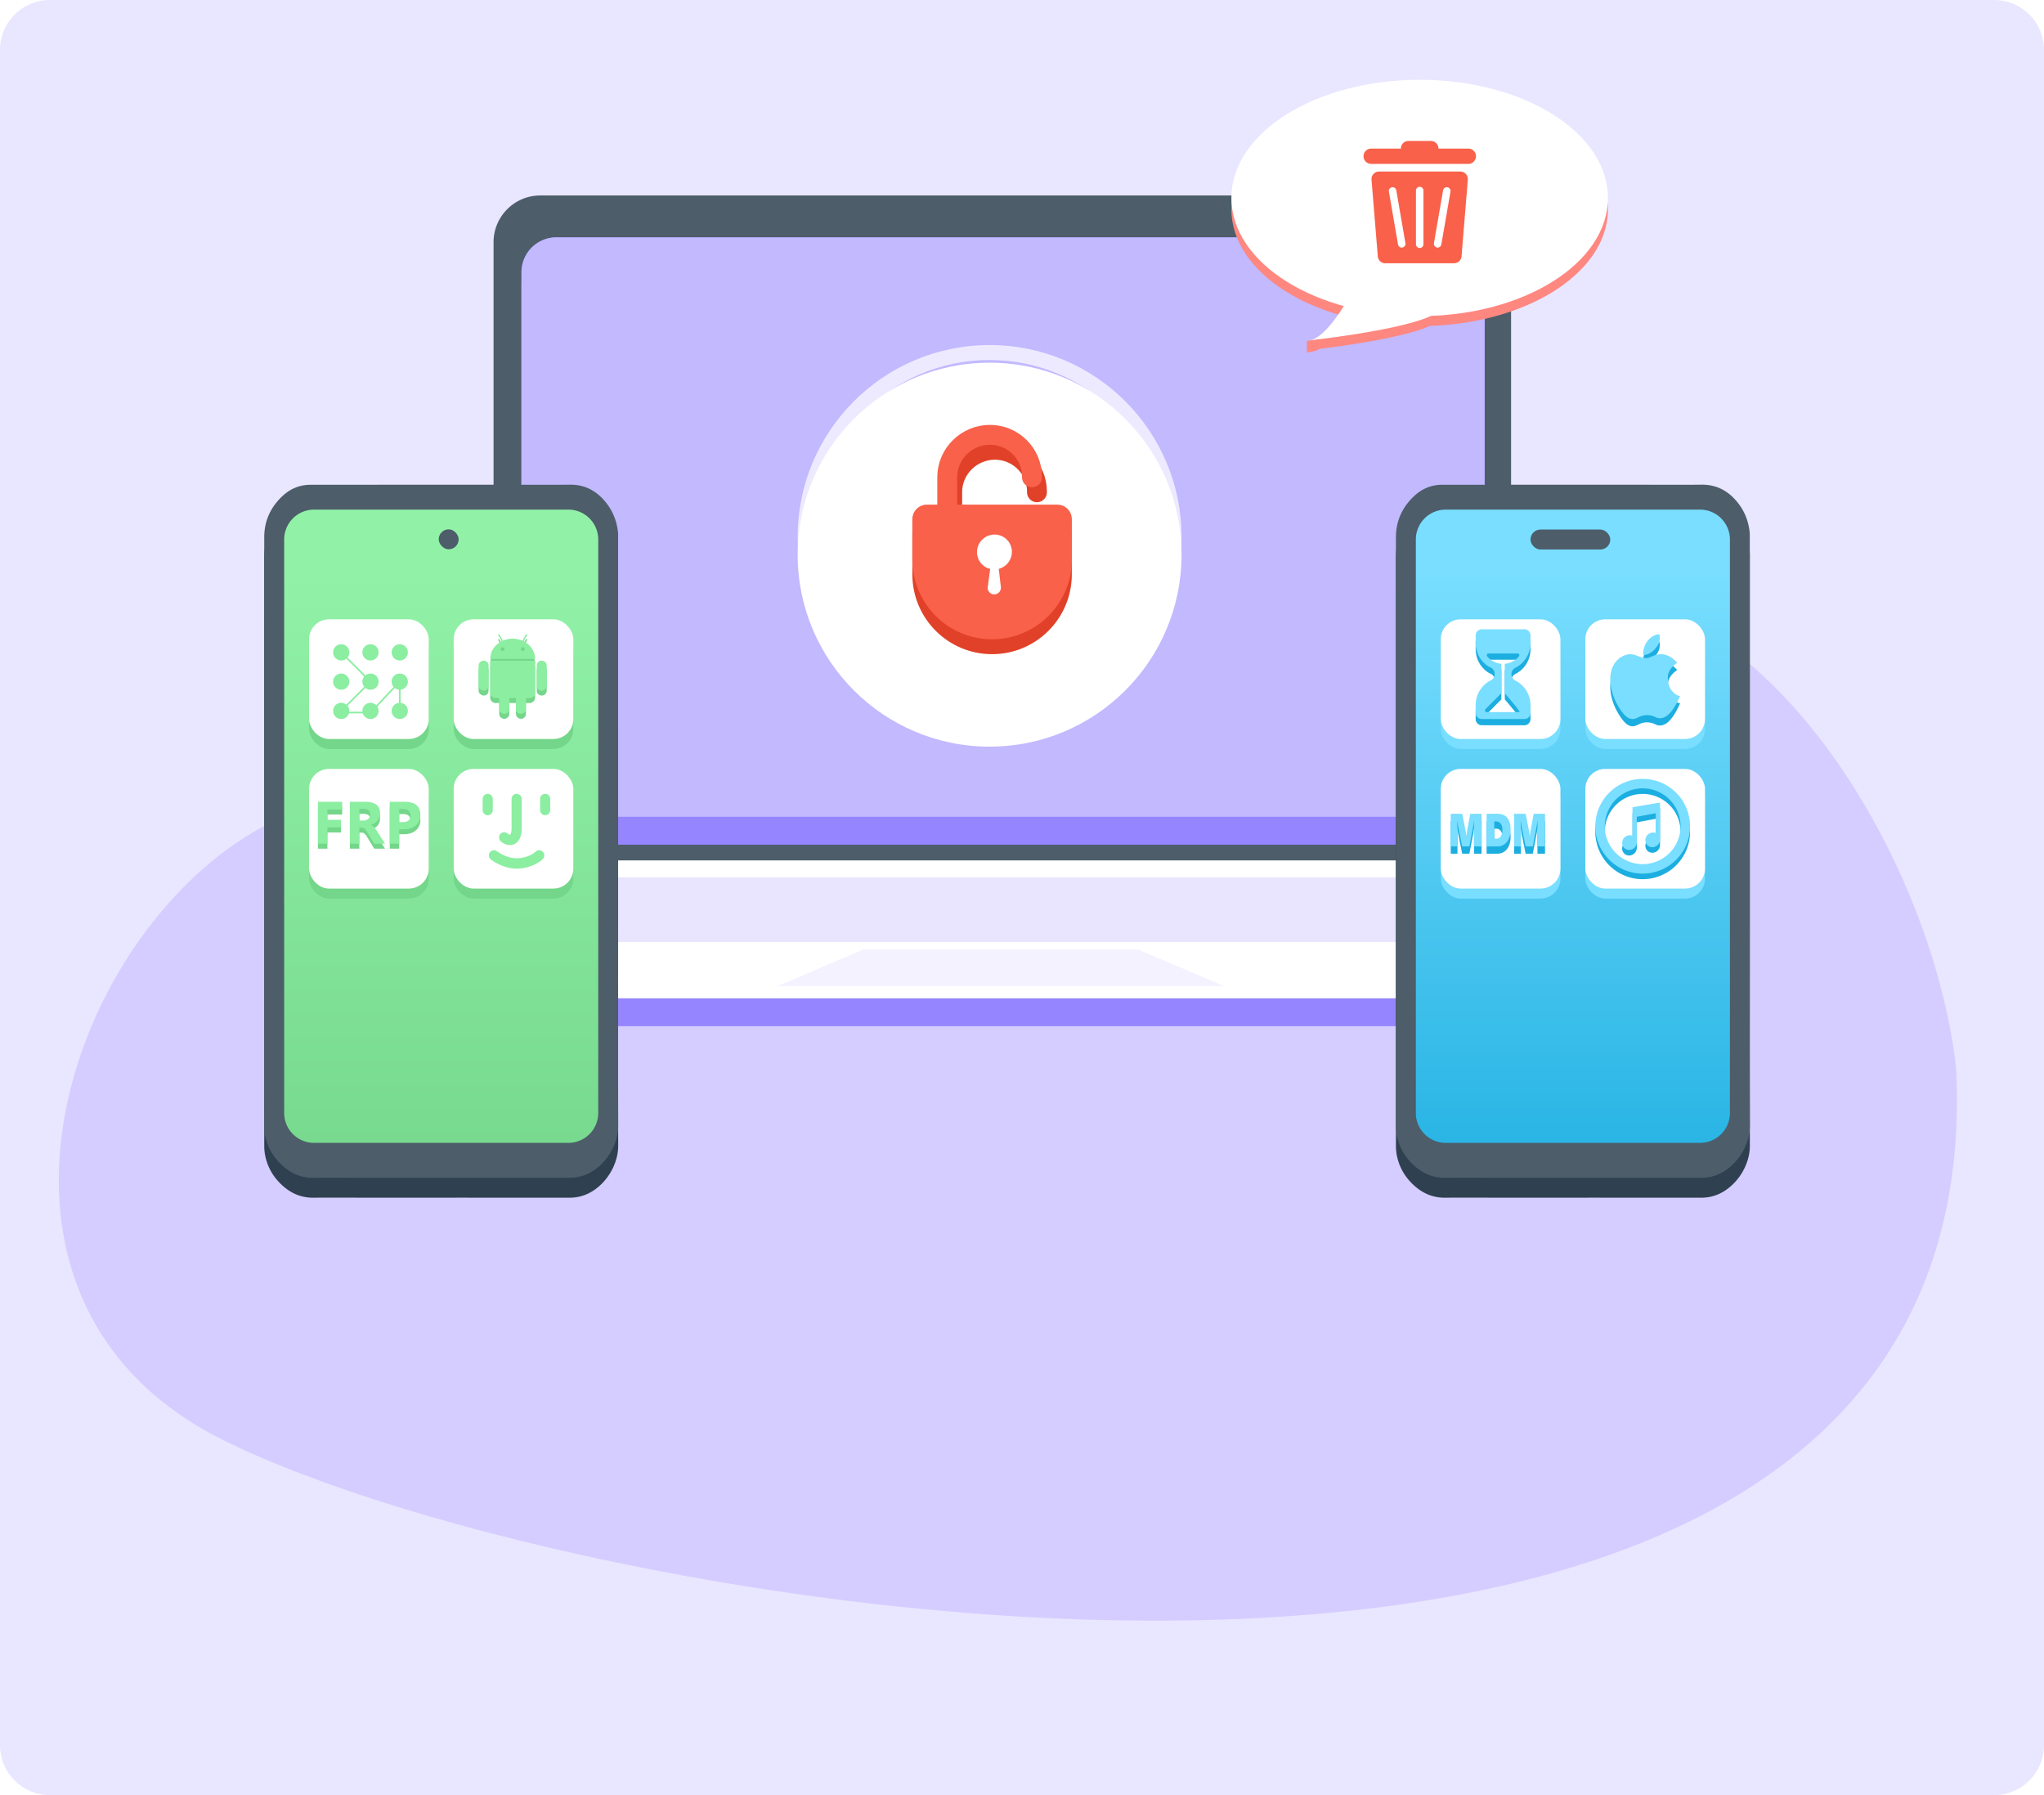 <svg xmlns="http://www.w3.org/2000/svg" width="410" height="360" fill="none"><path fill="#E9E6FF" d="M0 10C0 4.477 4.477 0 10 0h390c5.523 0 10 4.477 10 10v340c0 5.523-4.477 10-10 10H10c-5.523 0-10-4.477-10-10z"/><path fill="#D5CDFF" d="M281.626 131.08c55.716-42.938 105.168 32.583 110.747 83.177 7.894 158.742-275.456 110.924-348.054 74.313s-8.805-150.485 47.242-125.079c56.048 25.405 134.35 10.527 190.065-32.411"/><mask id="a" width="376" height="276" x="16" y="0" maskUnits="userSpaceOnUse" style="mask-type:alpha"><path fill="#E4F6FF" d="M16 0h376v262c0 7.732-6.268 14-14 14H16z"/></mask><g mask="url(#a)"><g filter="url(#b)"><path fill="#4D5D6A" d="M303.103 44.39v119.348a9.386 9.386 0 0 1-9.39 9.39H108.39a9.386 9.386 0 0 1-9.39-9.39V44.39c0-5.189 4.201-9.39 9.39-9.39h185.241c5.271 0 9.472 4.201 9.472 9.39"/><path fill="#9585FF" d="M292.551 47.6h-182.7a5.25 5.25 0 0 0-5.25 5.25v107.101a5.25 5.25 0 0 0 5.25 5.25h182.7a5.25 5.25 0 0 0 5.25-5.25v-107.1a5.25 5.25 0 0 0-5.25-5.25"/><path fill="#9686FF" d="M290.801 43.4h-179.2a7 7 0 0 0-7 7v102.2a7 7 0 0 0 7 7h179.2a7 7 0 0 0 7-7V50.4a7 7 0 0 0-7-7"/><path fill="#C2B9FF" d="M290.801 43.4h-179.2a7 7 0 0 0-7 7v102.2a7 7 0 0 0 7 7h179.2a7 7 0 0 0 7-7V50.4a7 7 0 0 0-7-7"/><path fill="#fff" d="M344.951 196.52H57.001l43.159-28.169h201.632z"/><path fill="#E9E5FF" d="M313.537 184.738H90.161l20.427-13.013h182.523z"/><path fill="#F4F2FF" d="M245.515 193.554h-89.532l17.215-7.33h55.103z"/><path fill="#9585FF" d="M344 196s-2.388 5.007-6.59 5.6H63.59c-4.2-.593-6.59-5.6-6.59-5.6z"/><g filter="url(#c)"><path fill="#fff" d="M237 103.5c0 21.263-17.237 38.5-38.5 38.5S160 124.763 160 103.5 177.237 65 198.5 65 237 82.237 237 103.5"/></g><path fill="#fff" fill-opacity=".7" fill-rule="evenodd" d="M198.5 139c19.606 0 35.5-15.894 35.5-35.5S218.106 68 198.5 68 163 83.894 163 103.5s15.894 35.5 35.5 35.5m0 3c21.263 0 38.5-17.237 38.5-38.5S219.763 65 198.5 65 160 82.237 160 103.5s17.237 38.5 38.5 38.5" clip-rule="evenodd"/><path stroke="#E14128" stroke-linecap="round" stroke-linejoin="round" stroke-width="3.984" d="M208 94.526v-.176 0c0-4.611-3.813-8.35-8.425-8.35v0c-4.694 0-8.575 3.806-8.575 8.5v7.5"/><path stroke="#E14128" stroke-width="3.984" d="M185 102.913c0-.504.409-.913.913-.913h26.174c.504 0 .913.409.913.913V111c0 7.732-6.268 14-14 14s-14-6.268-14-14z"/><path stroke="#F9614A" stroke-linecap="round" stroke-linejoin="round" stroke-width="3.984" d="M207 91.526v-.176 0c0-4.611-3.813-8.35-8.425-8.35v0c-4.694 0-8.575 3.806-8.575 8.5V99"/><path fill="#F9614A" stroke="#F9614A" stroke-width="4" d="M185 99.913c0-.504.409-.913.913-.913h26.174c.504 0 .913.409.913.913V108c0 7.732-6.268 14-14 14s-14-6.268-14-14z"/><circle cx="3.5" cy="3.5" r="3.5" fill="#fff" transform="matrix(1 0 -.008 1 196 103)"/><path fill="#fff" d="M198.934 107.496a.57.57 0 0 1 .566-.496.56.56 0 0 1 .558.496l.703 6.015a1.337 1.337 0 0 1-1.327 1.489 1.31 1.31 0 0 1-1.301-1.489z"/><path fill="#2F4150" fill-rule="evenodd" d="M280.001 169.493c0-20.65-.004-41.3.004-61.95.002-3.306 1.291-6.065 3.691-8.296 1.224-1.138 2.665-1.882 4.327-2.136a9 9 0 0 1 1.308-.095q19.772-.006 39.544-.004c4.151 0 8.302.034 12.453-.011 2.7-.03 4.899 1 6.696 2.962 1.717 1.876 2.697 4.099 2.94 6.642.032.331.021.667.021 1l.001 76.366c0 15.832-.021 25.776.014 41.607.009 3.917-2.597 8.011-6.168 9.65a8.4 8.4 0 0 1-3.547.765c-14.163-.005-28.326-.003-42.489-.003-2.957 0-5.915-.029-8.871.009-2.334.03-4.34-.767-6.078-2.279-1.971-1.714-3.25-3.854-3.707-6.452a10.5 10.5 0 0 1-.134-1.792c-.008-9.891-.005-13.896-.005-23.787z" clip-rule="evenodd"/><path fill="#4D5D6A" fill-rule="evenodd" d="M280.001 165.493c0-20.65-.004-41.3.004-61.95.002-3.306 1.291-6.065 3.691-8.296 1.224-1.138 2.665-1.882 4.327-2.136a9 9 0 0 1 1.308-.095q19.772-.006 39.544-.004c4.151 0 8.302.034 12.453-.011 2.7-.03 4.899 1 6.696 2.962 1.717 1.876 2.697 4.099 2.94 6.642.032.331.021.667.021 1l.001 76.366c0 15.832-.021 25.776.014 41.607.009 3.917-2.597 8.011-6.168 9.65a8.4 8.4 0 0 1-3.547.765c-14.163-.005-28.326-.003-42.489-.003-2.957 0-5.915-.029-8.871.009-2.334.03-4.34-.767-6.078-2.279-1.971-1.714-3.25-3.854-3.707-6.452a10.5 10.5 0 0 1-.134-1.792c-.008-9.891-.005-13.896-.005-23.787z" clip-rule="evenodd"/><path fill="url(#d)" d="M284 104a6 6 0 0 1 6-6h51a6 6 0 0 1 6 6v115a6 6 0 0 1-6 6h-51a6 6 0 0 1-6-6z"/><rect width="16" height="4" x="307" y="102" fill="#4D5D6A" rx="2"/><rect width="24" height="24" x="289" y="122" fill="#79DEFF" rx="4"/><rect width="24" height="24" x="289" y="120" fill="#fff" rx="4"/><rect width="24" height="24" x="289" y="152" fill="#79DEFF" rx="4"/><rect width="24" height="24" x="289" y="150" fill="#fff" rx="4"/><rect width="24" height="24" x="318" y="152" fill="#79DEFF" rx="4"/><rect width="24" height="24" x="318" y="150" fill="#fff" rx="4"/><rect width="24" height="24" x="318" y="122" fill="#79DEFF" rx="4"/><rect width="24" height="24" x="318" y="120" fill="#fff" rx="4"/><path fill="#1CAEE0" d="M332.197 127.129a2.95 2.95 0 0 0 .642-2.653c-.108-.111-1.495.112-2.46 1.433-.853 1.214-.853 2.535-.745 2.652s1.495 0 2.563-1.432m2.348 6.175c-.108-1.767 1.494-2.865 1.818-3.088v-.111s-1.392-1.756-3.421-1.655c-1.279.111-1.921.774-2.774.774-1.069 0-2.055-.774-3.205-.774-.961 0-3.74.885-3.951 4.631-.21 3.745 2.348 7.283 3.314 7.957.965.674 1.597.44 2.666-.106a3.7 3.7 0 0 1 3.205.217c1.176.441 2.882.112 4.803-4.302-.211-.01-2.348-.541-2.455-3.543"/><path fill="#79DEFF" d="M332.197 125.677a2.95 2.95 0 0 0 .642-2.652c-.108-.111-1.495.111-2.46 1.432-.853 1.215-.853 2.536-.745 2.653s1.495 0 2.563-1.433m2.348 6.175c-.108-1.766 1.494-2.864 1.818-3.087v-.111s-1.392-1.756-3.421-1.656c-1.279.112-1.921.775-2.774.775-1.069 0-2.055-.775-3.205-.775-.961 0-3.74.886-3.951 4.632s2.348 7.283 3.314 7.957c.965.674 1.597.44 2.666-.106a3.7 3.7 0 0 1 3.205.217c1.176.441 2.882.112 4.803-4.302-.211-.011-2.348-.541-2.455-3.544"/><path fill="#1CAEE0" d="M307 126.015v-1.537c0-.326-.129-.64-.358-.871a1.22 1.22 0 0 0-.866-.361h-8.552c-.325 0-.636.13-.865.361-.23.231-.359.545-.359.871v1.537c.001.991.266 1.962.766 2.815a5.5 5.5 0 0 0 2.08 2.031h.069l.117.063a1.43 1.43 0 0 1 .776 1.281 1.432 1.432 0 0 1-.776 1.28 5.5 5.5 0 0 0-2.224 2.06 5.56 5.56 0 0 0-.808 2.932v1.537c0 .327.129.64.359.871s.54.361.865.361h8.552c.325 0 .636-.13.866-.361s.358-.544.358-.871v-1.537a5.56 5.56 0 0 0-.829-2.917 5.5 5.5 0 0 0-2.23-2.04 1.43 1.43 0 0 1-.765-1.27 1.44 1.44 0 0 1 .765-1.271l.117-.062.089-.049a5.5 5.5 0 0 0 2.086-2.033 5.57 5.57 0 0 0 .767-2.82m-2.317 2.645a4.12 4.12 0 0 1-2.839 1.509v5.885s3.259 3.807 2.949 3.807h-6.586a.346.346 0 0 1-.333-.412.35.35 0 0 1 .092-.176l3.19-3.219v-5.885a4.1 4.1 0 0 1-2.846-1.502.35.35 0 0 1-.045-.374.34.34 0 0 1 .132-.144.34.34 0 0 1 .188-.05h5.83c.064 0 .128.019.182.054a.35.35 0 0 1 .086.507"/><path fill="#79DEFF" d="M307 124.769v-1.537c0-.327-.129-.64-.358-.871a1.22 1.22 0 0 0-.866-.361h-8.552c-.325 0-.636.13-.865.361-.23.231-.359.544-.359.871v1.537a5.6 5.6 0 0 0 .766 2.815 5.5 5.5 0 0 0 2.08 2.031h.069l.117.063a1.43 1.43 0 0 1 .776 1.28 1.432 1.432 0 0 1-.776 1.281 5.5 5.5 0 0 0-2.224 2.06 5.56 5.56 0 0 0-.808 2.932v1.537c0 .327.129.64.359.871s.54.361.865.361h8.552c.325 0 .636-.13.866-.361s.358-.544.358-.871v-1.537a5.56 5.56 0 0 0-.829-2.917 5.5 5.5 0 0 0-2.23-2.04 1.43 1.43 0 0 1-.765-1.271 1.44 1.44 0 0 1 .765-1.27l.117-.062.089-.049a5.5 5.5 0 0 0 2.086-2.033 5.57 5.57 0 0 0 .767-2.82m-2.317 2.645a4.12 4.12 0 0 1-2.839 1.509v5.885s3.259 3.807 2.949 3.807h-6.586a.34.34 0 0 1-.313-.214.349.349 0 0 1 .072-.374l3.19-3.219v-5.885a4.1 4.1 0 0 1-2.846-1.502.35.35 0 0 1-.045-.374.34.34 0 0 1 .132-.144.34.34 0 0 1 .188-.05h5.83c.064 0 .128.019.182.054a.35.35 0 0 1 .086.507"/><path fill="#1CAEE0" d="M295.671 167v-3.588q0-.506.025-1.113l.011-.302h-.043a24 24 0 0 1-.174 1.068l-.751 3.935h-1.444l-.787-3.889a28 28 0 0 1-.167-1.114h-.042a83 83 0 0 1 .049 1.917V167H291v-6.545h2.302l.701 3.555q.025.11.064.448.042.333.053.515h.021q.04-.415.125-.981l.655-3.537h2.266V167zM303.004 163.645q0 .996-.328 1.762-.324.762-.928 1.178a2.4 2.4 0 0 1-1.395.415h-2.159v-6.545h2.113q2.697 0 2.697 3.19m-1.633.018q0-.479-.153-.862a1.3 1.3 0 0 0-.431-.594 1.07 1.07 0 0 0-.662-.21h-.394v3.46h.43q.552 0 .879-.484.33-.488.331-1.31M308.394 167v-3.588q0-.506.024-1.113l.011-.302h-.043q-.113.772-.174 1.068l-.751 3.935h-1.444l-.786-3.889a26 26 0 0 1-.167-1.114h-.043a86 86 0 0 1 .05 1.917V167h-1.349v-6.545h2.302l.701 3.555q.025.11.064.448.042.333.053.515h.022q.039-.415.124-.981l.655-3.537h2.266V167z"/><path fill="#79DEFF" d="M295.671 165.545v-3.587q0-.507.025-1.114l.011-.301h-.043q-.114.771-.174 1.068l-.751 3.934h-1.444l-.787-3.888a29 29 0 0 1-.167-1.114h-.042q.05 1.533.049 1.917v3.085H291V159h2.302l.701 3.556q.025.11.064.447.042.333.053.516h.021q.04-.415.125-.982l.655-3.537h2.266v6.545zM303.004 162.191q0 .994-.328 1.761-.324.763-.928 1.178a2.4 2.4 0 0 1-1.395.415h-2.159V159h2.113q2.697 0 2.697 3.191m-1.633.018q0-.48-.153-.863a1.3 1.3 0 0 0-.431-.593 1.07 1.07 0 0 0-.662-.21h-.394v3.46h.43q.552 0 .879-.484.33-.488.331-1.31M308.394 165.545v-3.587q0-.507.024-1.114l.011-.301h-.043q-.113.771-.174 1.068l-.751 3.934h-1.444l-.786-3.888a26 26 0 0 1-.167-1.114h-.043a86 86 0 0 1 .05 1.917v3.085h-1.349V159h2.302l.701 3.556q.025.11.064.447.042.333.053.516h.022q.039-.415.124-.982l.655-3.537h2.266v6.545z"/><path fill="#1CAEE0" d="M329.5 153.117a9.5 9.5 0 1 0 0 19 9.5 9.5 0 0 0 0-19m0 17.1a7.6 7.6 0 1 1 0-15.2 7.6 7.6 0 0 1 0 15.2m3.479-5.054a1.56 1.56 0 0 1-1.356 1.645 1.39 1.39 0 0 1-1.577-1.281c-.062-.807.547-1.544 1.356-1.644.256-.032.501.004.72.092v-3.967l-3.8.706v4.957h-.008q.005.02.006.041a1.56 1.56 0 0 1-1.355 1.644 1.39 1.39 0 0 1-1.577-1.28 1.557 1.557 0 0 1 1.354-1.644c.257-.033.501.004.72.093v-5.714l5.513-.942.005-.002v.001l.002-.001-.002.025v7.231h-.007z"/><path fill="#79DEFF" d="M329.5 152a9.5 9.5 0 0 0-9.5 9.5 9.5 9.5 0 0 0 9.5 9.5 9.5 9.5 0 0 0 9.5-9.5 9.5 9.5 0 0 0-9.5-9.5m0 17.1a7.6 7.6 0 1 1 0-15.2 7.6 7.6 0 0 1 0 15.2m3.479-5.054a1.56 1.56 0 0 1-1.356 1.645 1.39 1.39 0 0 1-1.577-1.281c-.062-.808.547-1.544 1.356-1.644a1.43 1.43 0 0 1 .72.092v-3.968l-3.8.707v4.957h-.008q.005.02.006.041a1.56 1.56 0 0 1-1.355 1.644 1.39 1.39 0 0 1-1.577-1.28 1.556 1.556 0 0 1 1.354-1.644c.257-.033.501.004.72.093v-5.715l5.513-.941.005-.002v.001l.002-.001-.002.025v7.231h-.007z"/><path fill="#2F4150" fill-rule="evenodd" d="M53 169.493c.001-20.65-.003-41.3.005-61.95.002-3.306 1.29-6.065 3.69-8.296 1.225-1.138 2.666-1.882 4.328-2.136.431-.066.872-.095 1.308-.095q19.772-.006 39.544-.004c4.151 0 8.302.034 12.453-.011 2.7-.03 4.899 1 6.696 2.962 1.717 1.876 2.697 4.099 2.94 6.642.032.331.021.667.021 1l.001 76.366c0 15.832-.021 25.776.014 41.607.009 3.917-2.597 8.011-6.168 9.65a8.4 8.4 0 0 1-3.547.765c-14.163-.005-28.326-.003-42.489-.003-2.957 0-5.915-.029-8.871.009-2.333.03-4.34-.767-6.078-2.279-1.971-1.714-3.25-3.854-3.707-6.452a10.4 10.4 0 0 1-.134-1.792c-.008-9.891-.005-13.896-.005-23.787z" clip-rule="evenodd"/><path fill="#4D5D6A" fill-rule="evenodd" d="M53 165.493c.001-20.65-.003-41.3.005-61.95.002-3.306 1.29-6.065 3.69-8.296 1.225-1.138 2.666-1.882 4.328-2.136.431-.066.872-.095 1.308-.095q19.772-.006 39.544-.004c4.151 0 8.302.034 12.453-.011 2.7-.03 4.899 1 6.696 2.962 1.717 1.876 2.697 4.099 2.94 6.642.032.331.021.667.021 1l.001 76.366c0 15.832-.021 25.776.014 41.607.009 3.917-2.597 8.011-6.168 9.65a8.4 8.4 0 0 1-3.547.765c-14.163-.005-28.326-.003-42.489-.003-2.957 0-5.915-.029-8.871.009-2.333.03-4.34-.767-6.078-2.279-1.971-1.714-3.25-3.854-3.707-6.452a10.4 10.4 0 0 1-.134-1.792c-.008-9.891-.005-13.896-.005-23.787z" clip-rule="evenodd"/><path fill="url(#e)" d="M57 104a6 6 0 0 1 6-6h51a6 6 0 0 1 6 6v115a6 6 0 0 1-6 6H63a6 6 0 0 1-6-6z"/><rect width="4" height="4" x="88" y="101.957" fill="#4D5D6A" rx="2"/><rect width="24" height="24" x="62" y="122" fill="#74D68A" rx="4"/><rect width="24" height="24" x="62" y="120" fill="#fff" rx="4"/><g filter="url(#f)"><circle cx="68.447" cy="125.63" r="1.63" fill="#8BEEA1"/><circle cx="68.447" cy="131.5" r="1.63" fill="#8BEEA1"/><circle cx="68.447" cy="137.37" r="1.63" fill="#8BEEA1"/><circle cx="74.316" cy="125.63" r="1.63" fill="#8BEEA1"/><circle cx="74.316" cy="131.5" r="1.63" fill="#8BEEA1"/><circle cx="74.316" cy="137.37" r="1.63" fill="#8BEEA1"/><circle cx="80.186" cy="125.63" r="1.63" fill="#8BEEA1"/><circle cx="80.186" cy="131.5" r="1.63" fill="#8BEEA1"/><circle cx="80.186" cy="137.37" r="1.63" fill="#8BEEA1"/><path stroke="#8BEEA1" stroke-width=".332" d="m68.447 125.63 5.87 5.87-6.196 6.196h6.195l5.87-6.196v6.196"/></g><rect width="24" height="24" x="62" y="152" fill="#74D68A" rx="4"/><rect width="24" height="24" x="62" y="150" fill="#fff" rx="4"/><path fill="#74D68A" d="M68.635 159.139H65.67v2.062h2.724v1.535H65.67V166h-1.893v-8.402h4.858zM77.232 166h-2.174l-1.306-2.162a7 7 0 0 0-.281-.44 2.2 2.2 0 0 0-.276-.328 1 1 0 0 0-.287-.211.7.7 0 0 0-.322-.076h-.51V166h-1.893v-8.402h3q3.06 0 3.059 2.285 0 .44-.135.814-.135.37-.38.668a2.4 2.4 0 0 1-.598.516q-.346.217-.774.34v.023q.187.059.364.194.175.128.34.304.163.175.31.381.153.2.275.393zm-5.156-6.984v2.338h.82q.61 0 .979-.352.375-.357.375-.885 0-1.101-1.319-1.101zm8 4.089V166h-1.893v-8.402h2.965q3.176 0 3.176 2.677 0 1.266-.914 2.051-.909.78-2.432.779zm0-4.054v2.619h.744q1.512 0 1.512-1.324 0-1.296-1.512-1.295z"/><path fill="#8BEEA1" d="M68.635 158.139H65.67v2.062h2.724v1.535H65.67V165h-1.893v-8.402h4.858zM77.232 165h-2.174l-1.306-2.162a7 7 0 0 0-.281-.44 2.2 2.2 0 0 0-.276-.328 1 1 0 0 0-.287-.211.7.7 0 0 0-.322-.076h-.51V165h-1.893v-8.402h3q3.06 0 3.059 2.285 0 .44-.135.814-.135.37-.38.668a2.4 2.4 0 0 1-.598.516q-.346.217-.774.34v.023q.187.059.364.194.175.128.34.304.163.175.31.381.153.2.275.393zm-5.156-6.984v2.338h.82q.61 0 .979-.352.375-.357.375-.885 0-1.101-1.319-1.101zm8 4.089V165h-1.893v-8.402h2.965q3.176 0 3.176 2.677 0 1.266-.914 2.051-.909.78-2.432.779zm0-4.054v2.619h.744q1.512 0 1.512-1.324 0-1.296-1.512-1.295z"/><rect width="24" height="24" x="91" y="152" fill="#74D68A" rx="4"/><rect width="24" height="24" x="91" y="150" fill="#fff" rx="4"/><g filter="url(#g)"><path fill="#8BEEA1" d="M102.288 164.27c-.713 0-1.383-.346-1.823-.734a1.054 1.054 0 0 1 .202-1.717 1 1 0 0 1 .775-.06q.192.065.345.2c.215.19.482.249.546.217.058-.027.285-.352.285-1.338v-5.799c0-.276.107-.54.297-.735a1 1 0 0 1 1.434 0c.191.195.297.459.297.735v5.802c0 2.097-.799 2.912-1.466 3.231a2 2 0 0 1-.892.198m-4.457-5.98c-.27 0-.527-.11-.718-.304a1.05 1.05 0 0 1-.297-.735v-2.212c0-.276.107-.54.297-.735a1 1 0 0 1 1.435 0c.19.195.296.459.296.735v2.212a1.025 1.025 0 0 1-1.013 1.039m11.52 0c-.269 0-.527-.11-.717-.304a1.05 1.05 0 0 1-.297-.735v-2.212c0-.276.107-.54.297-.735a1 1 0 0 1 1.434 0c.19.195.297.459.297.735v2.212c0 .572-.456 1.039-1.014 1.039m-5.78 10.71c-2.721 0-5.009-1.755-5.108-1.828a1.058 1.058 0 0 1 .1-1.726.99.99 0 0 1 .77-.108c.128.035.25.095.356.177.019.014 1.858 1.407 3.879 1.407 2.481 0 3.874-1.311 3.886-1.324q.145-.144.333-.221a1 1 0 0 1 .777.015 1.057 1.057 0 0 1 .612.972 1.03 1.03 0 0 1-.313.729c-.07.076-1.961 1.907-5.292 1.907"/></g><rect width="24" height="24" x="91" y="122" fill="#74D68A" rx="4"/><rect width="24" height="24" x="91" y="120" fill="#fff" rx="4"/><g fill="#74D68A" clip-path="url(#h)"><path d="M107.188 129.296c-1.454.004-2.901 0-4.355 0h-4.326c-.17 0-.17-.045-.17.122v6.215c0 .058-.006.117-.002.174.039.532.503.969 1.04.974.209.002.417.008.626-.002.117-.006.144.032.143.145-.006.665-.004 1.331-.003 1.997.001.386.156.697.494.894a1.001 1.001 0 0 0 1.516-.862q.005-1.023-.001-2.047c-.001-.094.019-.129.123-.127q.547.01 1.093-.001c.117-.002.138.038.137.143-.005.674-.002 1.348-.002 2.022 0 .083.001.166.021.248.129.51.591.817 1.13.752.479-.059.846-.486.847-.991v-1.897c0-.274 0-.271.276-.275.235-.003.472.031.702-.021.526-.118.853-.556.853-1.128.001-2.079 0-4.136.003-6.215 0-.115-.031-.12-.145-.12M109.666 130.375q0-.128-.016-.254c-.062-.492-.518-.852-1.048-.829-.498.021-.927.438-.932.925-.007.689-.002 1.378-.001 2.068 0 .697-.006 1.395.002 2.092.004.405.319.775.721.878.661.17 1.273-.291 1.274-.963zM97.973 129.991c-.133-.457-.645-.756-1.085-.692-.474.07-.882.47-.882.971v2.032q-.002 1.008 0 2.017c0 .065-.013.07 0 .133.103.512.67.888 1.183.833.449-.047.805-.465.806-.966 0-1.35.005-2.701.005-4.051 0-.094 0-.186-.027-.277M107.114 127.699c-.368-.996-1.044-1.728-1.976-2.239-.083-.046-.089-.076-.044-.155.209-.365.41-.735.615-1.102.048-.084.071-.162-.027-.224-.077-.049-.155-.014-.217.096q-.312.556-.617 1.115c-.043.079-.081.091-.164.056a4.75 4.75 0 0 0-1.814-.361 4.7 4.7 0 0 0-1.889.364c-.081.034-.114.017-.154-.056q-.257-.473-.521-.942-.062-.114-.129-.225c-.041-.067-.105-.081-.174-.054-.07.027-.085.088-.071.153.007.036.026.069.043.101.198.358.392.717.597 1.07.056.097.027.125-.057.173-1.307.744-2.074 1.834-2.18 3.342-.008.109.018.147.14.146q2.173-.004 4.347-.003 2.18-.001 4.36.003c.12 0 .159-.026.15-.148a4 4 0 0 0-.218-1.11m-6.334-.348a.375.375 0 0 1-.368-.389.364.364 0 0 1 .382-.356c.22.002.376.159.374.377a.37.37 0 0 1-.388.368m4.095 0a.38.38 0 0 1-.374-.385.367.367 0 0 1 .379-.36c.216 0 .381.161.38.373a.376.376 0 0 1-.385.372"/></g><g fill="#8BEEA1" clip-path="url(#i)"><path d="M107.188 128.296c-1.454.004-2.901 0-4.355 0h-4.326c-.17 0-.17-.045-.17.122v6.215c0 .058-.006.117-.002.174.039.532.503.969 1.04.974.209.002.417.008.626-.002.117-.006.144.032.143.145-.006.665-.004 1.331-.003 1.997.001.386.156.697.494.894a1.001 1.001 0 0 0 1.516-.862q.005-1.023-.001-2.047c-.001-.094.019-.129.123-.127q.547.01 1.093-.001c.117-.002.138.038.137.143-.005.674-.002 1.348-.002 2.022 0 .083.001.166.021.248.129.51.591.817 1.13.752.479-.059.846-.486.847-.991v-1.897c0-.274 0-.271.276-.275.235-.003.472.031.702-.021.526-.118.853-.556.853-1.128.001-2.079 0-4.136.003-6.215 0-.115-.031-.12-.145-.12M109.666 129.375q0-.128-.016-.254c-.062-.492-.518-.852-1.048-.829-.498.021-.927.438-.932.925-.007.689-.002 1.378-.001 2.068 0 .697-.006 1.395.002 2.092.004.405.319.775.721.878.661.17 1.273-.291 1.274-.963zM97.973 128.991c-.133-.457-.645-.756-1.085-.692-.474.07-.882.47-.882.971v2.032q-.002 1.008 0 2.017c0 .065-.013.07 0 .133.103.512.67.888 1.183.833.449-.047.805-.465.806-.966 0-1.35.005-2.701.005-4.051 0-.094 0-.186-.027-.277M107.114 126.699c-.368-.996-1.044-1.728-1.976-2.239-.083-.046-.089-.076-.044-.155.209-.365.41-.735.615-1.102.048-.084.071-.162-.027-.224-.077-.049-.155-.014-.217.096q-.312.556-.617 1.115c-.043.079-.081.091-.164.056a4.75 4.75 0 0 0-1.814-.361 4.7 4.7 0 0 0-1.889.364c-.081.034-.114.017-.154-.056q-.257-.473-.521-.942-.062-.114-.129-.225c-.041-.067-.105-.081-.174-.054-.07.027-.085.088-.071.153.007.036.026.069.043.101.198.358.392.717.597 1.07.056.097.027.125-.057.173-1.307.744-2.074 1.834-2.18 3.342-.008.109.018.147.14.146q2.173-.005 4.347-.003 2.18-.002 4.36.003c.12 0 .159-.026.15-.148a4 4 0 0 0-.218-1.11m-6.334-.348a.375.375 0 0 1-.368-.389.364.364 0 0 1 .382-.356c.22.002.376.159.374.377a.37.37 0 0 1-.388.368m4.095 0a.38.38 0 0 1-.374-.385.367.367 0 0 1 .379-.36c.216 0 .381.161.38.373a.376.376 0 0 1-.385.372"/></g></g><path fill="#FE8780" d="M322.533 41.986c0 12.925-16.908 23.403-37.766 23.403S247 54.911 247 41.986s16.909-23.403 37.767-23.403 37.766 10.478 37.766 23.403"/><path fill="#FE8780" d="M262.868 70.16c2.729-.572 6.126-5.645 7.534-8.212 6.178 0 21.177-.413 17.84 2.523-3.445 3.034-21.788 5.345-25.374 5.689a2.5 2.5 0 0 1-.344.047c-.604.04-.41.025.344-.047"/><path fill="#FE8780" d="M262.154 70.646v-2.3l.657-.064.696-.144 3.202-.824.782.71-.874.757-2.493 1.51-1.375.32z"/><path fill="#fff" d="M322.533 39.696c0 13.087-16.908 23.696-37.766 23.696S247 52.782 247 39.696 263.909 16 284.767 16s37.766 10.609 37.766 23.696"/><path fill="#fff" d="M262.868 68.222c2.729-.578 6.126-5.715 7.534-8.315 6.178 0 21.409-.418 18.072 2.556-3.446 3.07-22.02 5.411-25.606 5.759q-.174.036-.344.048c-.604.04-.41.025.344-.048"/><path fill="#F9614A" fill-rule="evenodd" d="M287.024 28.266c.833 0 1.508.675 1.508 1.508v.025H281v-.025c0-.833.675-1.508 1.508-1.508zm7.507 1.533a1.533 1.533 0 1 1 0 3.067h-19.529a1.534 1.534 0 0 1 0-3.067zm-.105 6.231a1.51 1.51 0 0 0-1.504-1.631h-16.309c-.881 0-1.575.753-1.503 1.631l1.259 15.383a1.51 1.51 0 0 0 1.503 1.385h13.791c.785 0 1.439-.602 1.503-1.385zm-9.653 1.435c.416 0 .753.338.753.754v10.76a.753.753 0 1 1-1.506 0v-10.76c0-.416.337-.754.753-.754m6.175.97a.76.76 0 0 0-.613-.876c-.41-.074-.8.2-.871.61l-1.835 10.594a.76.76 0 0 0 .613.875c.41.074.799-.199.871-.609zm-11.741-.876a.76.76 0 0 0-.613.875l1.835 10.595c.071.41.461.683.87.61a.76.76 0 0 0 .613-.876l-1.835-10.595a.75.75 0 0 0-.87-.61" clip-rule="evenodd"/></g><defs><filter id="b" width="337.2" height="240.2" x="33.4" y="19.601" color-interpolation-filters="sRGB" filterUnits="userSpaceOnUse"><feFlood flood-opacity="0" result="BackgroundImageFix"/><feColorMatrix in="SourceAlpha" result="hardAlpha" values="0 0 0 0 0 0 0 0 0 0 0 0 0 0 0 0 0 0 127 0"/><feOffset dy="4.2"/><feGaussianBlur stdDeviation="9.8"/><feComposite in2="hardAlpha" operator="out"/><feColorMatrix values="0 0 0 0 0.735 0 0 0 0 0.729 0 0 0 0 1 0 0 0 1 0"/><feBlend in2="BackgroundImageFix" result="effect1_dropShadow_2545_939"/><feBlend in="SourceGraphic" in2="effect1_dropShadow_2545_939" result="shape"/></filter><filter id="c" width="97" height="97" x="150" y="55" color-interpolation-filters="sRGB" filterUnits="userSpaceOnUse"><feFlood flood-opacity="0" result="BackgroundImageFix"/><feColorMatrix in="SourceAlpha" result="hardAlpha" values="0 0 0 0 0 0 0 0 0 0 0 0 0 0 0 0 0 0 127 0"/><feOffset/><feGaussianBlur stdDeviation="5"/><feColorMatrix values="0 0 0 0 0.822 0 0 0 0 0.667 0 0 0 0 1 0 0 0 1 0"/><feBlend in2="BackgroundImageFix" result="effect1_dropShadow_2545_939"/><feBlend in="SourceGraphic" in2="effect1_dropShadow_2545_939" result="shape"/><feColorMatrix in="SourceAlpha" result="hardAlpha" values="0 0 0 0 0 0 0 0 0 0 0 0 0 0 0 0 0 0 127 0"/><feOffset dy="3.537"/><feGaussianBlur stdDeviation="12.38"/><feComposite in2="hardAlpha" k2="-1" k3="1" operator="arithmetic"/><feColorMatrix values="0 0 0 0 0.892 0 0 0 0 0.916 0 0 0 0 1 0 0 0 1 0"/><feBlend in2="shape" result="effect2_innerShadow_2545_939"/></filter><filter id="f" width="15" height="16" x="66.816" y="124" color-interpolation-filters="sRGB" filterUnits="userSpaceOnUse"><feFlood flood-opacity="0" result="BackgroundImageFix"/><feColorMatrix in="SourceAlpha" result="hardAlpha" values="0 0 0 0 0 0 0 0 0 0 0 0 0 0 0 0 0 0 127 0"/><feOffset dy="1"/><feComposite in2="hardAlpha" operator="out"/><feColorMatrix values="0 0 0 0 0.455 0 0 0 0 0.839 0 0 0 0 0.541 0 0 0 1 0"/><feBlend in2="BackgroundImageFix" result="effect1_dropShadow_2545_939"/><feBlend in="SourceGraphic" in2="effect1_dropShadow_2545_939" result="shape"/></filter><filter id="g" width="13.548" height="16" x="96.816" y="154" color-interpolation-filters="sRGB" filterUnits="userSpaceOnUse"><feFlood flood-opacity="0" result="BackgroundImageFix"/><feColorMatrix in="SourceAlpha" result="hardAlpha" values="0 0 0 0 0 0 0 0 0 0 0 0 0 0 0 0 0 0 127 0"/><feOffset dy="1"/><feComposite in2="hardAlpha" operator="out"/><feColorMatrix values="0 0 0 0 0.455 0 0 0 0 0.839 0 0 0 0 0.541 0 0 0 1 0"/><feBlend in2="BackgroundImageFix" result="effect1_dropShadow_2545_939"/><feBlend in="SourceGraphic" in2="effect1_dropShadow_2545_939" result="shape"/></filter><linearGradient id="d" x1="315.5" x2="315.5" y1="110.473" y2="244.683" gradientUnits="userSpaceOnUse"><stop stop-color="#79DEFF"/><stop offset="1" stop-color="#1CAEE0"/></linearGradient><linearGradient id="e" x1="88.5" x2="88.5" y1="110.473" y2="244.683" gradientUnits="userSpaceOnUse"><stop stop-color="#91F2A7"/><stop offset="1" stop-color="#74D68A"/></linearGradient><clipPath id="h"><path fill="#fff" d="M95 123.957h16v16H95z"/></clipPath><clipPath id="i"><path fill="#fff" d="M95 122.957h16v16H95z"/></clipPath></defs></svg>